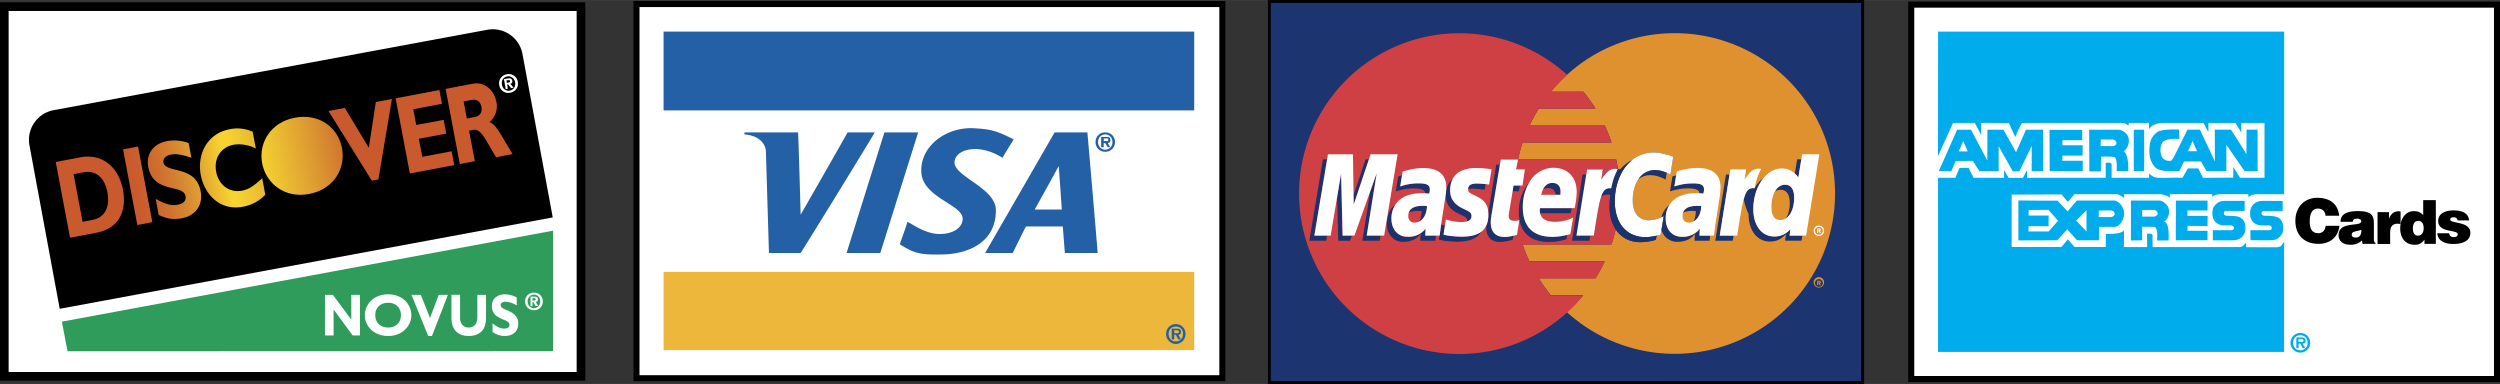 <svg xmlns="http://www.w3.org/2000/svg" width="2500" height="384" viewBox="0 0 43.198 6.634"><rect x="0" y="0" width="43.198" height="6.634" fill="#333333" stroke="none"/><path d="M21.909 0H32.21v6.634H21.909z"></path><path fill="#1c346f" d="M21.958.05h10.201v6.534H21.958z"></path><path d="M28.938.573a2.759 2.759 0 0 0-1.992.846l-.026.027a2.2 2.2 0 0 0-.12.136v.001h.559c.077.093.147.191.211.293h-.981a2.48 2.48 0 0 0-.083.141l-.003.006a2.856 2.856 0 0 0-.074.146h1.301c.044.095.083.193.117.293H26.31a2.638 2.638 0 0 0-.08.293h1.697c.012.054.021.108.03.164l.036.011a.788.788 0 0 1 .179-.15c.008-.005.016-.007.023-.011a.605.605 0 0 1 .52-.119l.123.031.073.028-.049.305a.573.573 0 0 0-.269-.076c-.225 0-.382.217-.382.526 0 .213.105.342.28.342a.588.588 0 0 0 .256-.072l-.053.32-.07.017-.012.071a.938.938 0 0 1-.266.041.494.494 0 0 1-.429-.219 3.083 3.083 0 0 1-.072.259H26.31a2.369 2.369 0 0 0 .118.292h1.301a2.678 2.678 0 0 1-.16.293h-.981c.064.103.134.2.21.293h.559a2.88 2.88 0 0 1-.28.294 2.77 2.77 0 0 0 4.631-2.054 2.767 2.767 0 0 0-2.77-2.768zM27.955 3.778z" fill="#e0912f"></path><path d="M28.067 2.909l.006-.008a.055.055 0 0 1-.006.008zM28.124 2.837l.006-.007a.043.043 0 0 1-.006.007zM28.092 3.977l-.021-.02.021.02zM28.532 4.088zM28.296 4.08zM28.429 4.096zM28.202 4.049z" fill="#e0912f"></path><path d="M28.748 3.734a.588.588 0 0 1-.256.072c-.175 0-.28-.129-.28-.342 0-.31.157-.526.382-.526.083 0 .162.022.269.076l.049-.305a1.77 1.77 0 0 0-.073-.028l-.124-.031a.605.605 0 0 0-.585.18l-.006.007a.78.78 0 0 0-.057.071 1.002 1.002 0 0 0-.164.58c0 .11.02.206.052.289a.509.509 0 0 0 .116.179l.021.02c.014.012.027.024.041.034a.635.635 0 0 0 .068.039l.031.011a.461.461 0 0 0 .063.02l.03.007a.667.667 0 0 0 .205.002.71.71 0 0 0 .093-.017l.07-.017.055-.321z" fill="#fff"></path><path d="M27.825 3.36h-.021c-.051-.002-.093 0-.137.042-.039.118-.072.322-.125.668h-.302l.183-1.143h.272l-.027.173c.092-.135.148-.186.247-.186.011 0 .021.001.03.003l.011.002a4.263 4.263 0 0 0-.03-.163H26.23c.021-.1.048-.198.08-.293h1.536a2.794 2.794 0 0 0-.117-.293h-1.301c.023-.05.048-.099.074-.146l.003-.006a2 2 0 0 1 .083-.141h.981a2.792 2.792 0 0 0-.211-.293h-.559l.001-.001c.039-.046.079-.092.12-.136l.026-.027c.043-.044.087-.088.132-.129a2.771 2.771 0 1 0 0 4.108c.1-.091.194-.189.28-.294h-.559a2.646 2.646 0 0 1-.21-.293h.981c.059-.094.112-.192.16-.293h-1.301a2.283 2.283 0 0 1-.062-.143l-.001-.002a2.63 2.63 0 0 1-.055-.148h1.536c.028-.084.052-.171.072-.259a.681.681 0 0 1-.107-.388 1.5 1.5 0 0 1 .013-.219z" fill="#cf4044"></path><path d="M0 .04h10.113v6.536H0z"></path><path d="M9.964.189v6.238H.149V.189h9.815z" fill="#fff"></path><path fill="#2f9c5c" d="M9.557 6.067l-8.39.002-.098-.512 8.488-1.572z"></path><path d="M9.551 3.756L9.028.932A.522.522 0 0 0 8.42.514L.927 1.903a.522.522 0 0 0-.418.608l.523 2.824 8.519-1.579z"></path><linearGradient id="a" gradientUnits="userSpaceOnUse" x1="-26.722" y1="2.676" x2="60.708" y2="2.676" gradientTransform="matrix(.067 -.013 .013 .067 3.195 2.87)"><stop offset="0" stop-color="#c95a2d"></stop><stop offset=".15" stop-color="#c95a2d"></stop><stop offset=".182" stop-color="#cb602e"></stop><stop offset=".229" stop-color="#cf6f2f"></stop><stop offset=".286" stop-color="#d68630"></stop><stop offset=".35" stop-color="#e2a732"></stop><stop offset=".42" stop-color="#f6d330"></stop><stop offset=".44" stop-color="#f6d330"></stop><stop offset=".494" stop-color="#edc132"></stop><stop offset=".608" stop-color="#db9531"></stop><stop offset=".75" stop-color="#c95a2d"></stop><stop offset=".978" stop-color="#c95a2d"></stop><stop offset="1" stop-color="#c95a2d"></stop></linearGradient><path d="M1.422 2.711c.383-.051.634.208.702.564.071.374-.067.683-.483.75l-.431.082-.247-1.309.459-.087zm.005 1.121l.169-.032c.261-.05.297-.286.261-.476-.042-.223-.174-.394-.419-.347l-.167.031.156.824z" fill="url(#a)"></path><linearGradient id="b" gradientUnits="userSpaceOnUse" x1="-26.722" y1="2.672" x2="60.708" y2="2.672" gradientTransform="matrix(.067 -.013 .013 .067 3.195 2.87)"><stop offset="0" stop-color="#c95a2d"></stop><stop offset=".15" stop-color="#c95a2d"></stop><stop offset=".182" stop-color="#cb602e"></stop><stop offset=".229" stop-color="#cf6f2f"></stop><stop offset=".286" stop-color="#d68630"></stop><stop offset=".35" stop-color="#e2a732"></stop><stop offset=".42" stop-color="#f6d330"></stop><stop offset=".44" stop-color="#f6d330"></stop><stop offset=".494" stop-color="#edc132"></stop><stop offset=".608" stop-color="#db9531"></stop><stop offset=".75" stop-color="#c95a2d"></stop><stop offset=".978" stop-color="#c95a2d"></stop><stop offset="1" stop-color="#c95a2d"></stop></linearGradient><path d="M2.632 3.838l-.259.05-.247-1.308.259-.049.247 1.307z" fill="url(#b)"></path><linearGradient id="c" gradientUnits="userSpaceOnUse" x1="-26.722" y1="2.891" x2="60.708" y2="2.891" gradientTransform="matrix(.067 -.013 .013 .067 3.195 2.87)"><stop offset="0" stop-color="#c95a2d"></stop><stop offset=".15" stop-color="#c95a2d"></stop><stop offset=".182" stop-color="#cb602e"></stop><stop offset=".229" stop-color="#cf6f2f"></stop><stop offset=".286" stop-color="#d68630"></stop><stop offset=".35" stop-color="#e2a732"></stop><stop offset=".42" stop-color="#f6d330"></stop><stop offset=".44" stop-color="#f6d330"></stop><stop offset=".494" stop-color="#edc132"></stop><stop offset=".608" stop-color="#db9531"></stop><stop offset=".75" stop-color="#c95a2d"></stop><stop offset=".978" stop-color="#c95a2d"></stop><stop offset="1" stop-color="#c95a2d"></stop></linearGradient><path d="M3.307 2.725c-.166-.056-.263-.071-.351-.055-.093.018-.144.072-.132.136.037.196.556.041.642.495.047.25-.093.426-.325.47-.183.034-.283-.008-.399-.056l-.053-.28c.173.096.272.122.387.101.099-.019.144-.073.129-.149-.04-.213-.554-.035-.643-.502-.042-.224.085-.403.326-.448a.719.719 0 0 1 .371.034l.048.254z" fill="url(#c)"></path><linearGradient id="d" gradientUnits="userSpaceOnUse" x1="-26.723" y1="2.876" x2="60.707" y2="2.876" gradientTransform="matrix(.067 -.013 .013 .067 3.195 2.87)"><stop offset="0" stop-color="#c95a2d"></stop><stop offset=".15" stop-color="#c95a2d"></stop><stop offset=".182" stop-color="#cb602e"></stop><stop offset=".229" stop-color="#cf6f2f"></stop><stop offset=".286" stop-color="#d68630"></stop><stop offset=".35" stop-color="#e2a732"></stop><stop offset=".42" stop-color="#f6d330"></stop><stop offset=".44" stop-color="#f6d330"></stop><stop offset=".494" stop-color="#edc132"></stop><stop offset=".608" stop-color="#db9531"></stop><stop offset=".75" stop-color="#c95a2d"></stop><stop offset=".978" stop-color="#c95a2d"></stop><stop offset="1" stop-color="#c95a2d"></stop></linearGradient><path d="M4.584 3.364a.7.7 0 0 1-.384.207c-.404.076-.667-.214-.731-.549-.065-.347.101-.714.499-.789a.632.632 0 0 1 .398.043l.055.29a.632.632 0 0 0-.383-.066c-.222.042-.346.235-.303.466.044.232.229.369.446.328.136-.026.217-.096.35-.214l.053.284z" fill="url(#d)"></path><linearGradient id="e" gradientUnits="userSpaceOnUse" x1="-26.722" y1="2.399" x2="60.708" y2="2.399" gradientTransform="matrix(.067 -.013 .013 .067 3.22 2.883)"><stop offset="0" stop-color="#c95a2d"></stop><stop offset=".15" stop-color="#c95a2d"></stop><stop offset=".182" stop-color="#cb602e"></stop><stop offset=".229" stop-color="#cf6f2f"></stop><stop offset=".286" stop-color="#d68630"></stop><stop offset=".35" stop-color="#e2a732"></stop><stop offset=".42" stop-color="#f6d330"></stop><stop offset=".44" stop-color="#f6d330"></stop><stop offset=".494" stop-color="#edc132"></stop><stop offset=".608" stop-color="#db9531"></stop><stop offset=".75" stop-color="#c95a2d"></stop><stop offset=".978" stop-color="#c95a2d"></stop><stop offset="1" stop-color="#c95a2d"></stop></linearGradient><path d="M6.538 3.1l-.113.022-.749-1.205.282-.053.415.689.121-.791.278-.053L6.538 3.1z" fill="url(#e)"></path><linearGradient id="f" gradientUnits="userSpaceOnUse" x1="-26.722" y1="2.387" x2="60.708" y2="2.387" gradientTransform="matrix(.067 -.013 .013 .067 3.17 2.893)"><stop offset="0" stop-color="#c95a2d"></stop><stop offset=".15" stop-color="#c95a2d"></stop><stop offset=".182" stop-color="#cb602e"></stop><stop offset=".229" stop-color="#cf6f2f"></stop><stop offset=".286" stop-color="#d68630"></stop><stop offset=".35" stop-color="#e2a732"></stop><stop offset=".42" stop-color="#f6d330"></stop><stop offset=".44" stop-color="#f6d330"></stop><stop offset=".494" stop-color="#edc132"></stop><stop offset=".608" stop-color="#db9531"></stop><stop offset=".75" stop-color="#c95a2d"></stop><stop offset=".978" stop-color="#c95a2d"></stop><stop offset="1" stop-color="#c95a2d"></stop></linearGradient><path d="M7.849 2.852l-.767.145-.246-1.299.756-.143.045.238-.496.094.051.272.474-.089.045.238-.474.089.06.312.507-.096.045.239z" fill="url(#f)"></path><linearGradient id="g" gradientUnits="userSpaceOnUse" x1="-26.722" y1="2.376" x2="60.708" y2="2.376" gradientTransform="matrix(.067 -.013 .013 .067 3.091 2.907)"><stop offset="0" stop-color="#c95a2d"></stop><stop offset=".15" stop-color="#c95a2d"></stop><stop offset=".182" stop-color="#cb602e"></stop><stop offset=".229" stop-color="#cf6f2f"></stop><stop offset=".286" stop-color="#d68630"></stop><stop offset=".35" stop-color="#e2a732"></stop><stop offset=".42" stop-color="#f6d330"></stop><stop offset=".44" stop-color="#f6d330"></stop><stop offset=".494" stop-color="#edc132"></stop><stop offset=".608" stop-color="#db9531"></stop><stop offset=".75" stop-color="#c95a2d"></stop><stop offset=".978" stop-color="#c95a2d"></stop><stop offset="1" stop-color="#c95a2d"></stop></linearGradient><path d="M8.165 1.447c.214-.041.374.115.411.309a.351.351 0 0 1-.119.352c.12.046.182.2.4.554l-.285.053c-.164-.257-.252-.499-.393-.472l-.074.014.1.527-.26.05L7.7 1.535l.465-.088zm-.098.6l.138-.026c.071-.014.134-.065.113-.175-.019-.097-.078-.137-.176-.119l-.131.025.056.295z" fill="url(#g)"></path><linearGradient id="h" gradientUnits="userSpaceOnUse" x1="-26.722" y1="4.782" x2="60.708" y2="4.782" gradientTransform="rotate(-10.701 16.027 -17.931) scale(.069)"><stop offset="0" stop-color="#c95a2d"></stop><stop offset=".15" stop-color="#c95a2d"></stop><stop offset=".182" stop-color="#cb602e"></stop><stop offset=".229" stop-color="#cf6f2f"></stop><stop offset=".286" stop-color="#d68630"></stop><stop offset=".35" stop-color="#e2a732"></stop><stop offset=".42" stop-color="#f6d330"></stop><stop offset=".44" stop-color="#f6d330"></stop><stop offset=".494" stop-color="#edc132"></stop><stop offset=".608" stop-color="#db9531"></stop><stop offset=".75" stop-color="#c95a2d"></stop><stop offset=".978" stop-color="#c95a2d"></stop><stop offset="1" stop-color="#c95a2d"></stop></linearGradient><path d="M5.095 2.033c.424-.08.748.171.815.528.065.346-.136.708-.57.79-.42.08-.744-.181-.81-.529-.067-.356.149-.71.565-.789z" fill="url(#h)"></path><path d="M8.763 1.46l.017-.002.052.065.043-.008-.056-.068c.022-.005.039-.02.033-.052-.007-.04-.035-.047-.079-.04l-.065.012.03.172.037-.006-.012-.073zm-.005-.029L8.75 1.39l.026-.005c.014-.002.033-.004.036.014.003.019-.006.023-.022.026l-.032.006zm.189-.017a.156.156 0 0 0-.188-.131.156.156 0 0 0-.132.187.157.157 0 0 0 .188.132c.085-.016.15-.087.132-.188zm-.046.008c.013.074-.03.132-.092.143-.063.011-.123-.029-.136-.103s.03-.131.093-.143c.061-.01.122.03.135.103zM6.219 5.796h-.125l-.33-.45v.45h-.149v-.702h.137l.318.429v-.429h.149v.702zM6.707 5.805c-.258 0-.403-.181-.403-.36 0-.17.138-.36.403-.36s.401.191.401.36c0 .18-.15.36-.401.36zm0-.574c-.134 0-.223.085-.223.214s.089.214.223.214c.133 0 .221-.085.221-.214s-.089-.214-.221-.214zM7.464 5.805h-.065l-.289-.711h.162l.158.401.15-.401h.16l-.276.711zM8.398 5.094v.399c0 .232-.135.312-.299.312-.173 0-.298-.095-.298-.312v-.4h.149v.404c0 .101.062.162.147.162.079 0 .151-.048.151-.174v-.391h.15zM8.927 5.276a.415.415 0 0 0-.189-.063c-.053 0-.087.022-.087.058 0 .106.304.076.304.321 0 .135-.097.213-.229.213-.104 0-.156-.032-.215-.068v-.151c.085.067.138.091.204.091.057 0 .088-.024.088-.065 0-.115-.304-.073-.304-.325 0-.122.089-.202.228-.202a.43.43 0 0 1 .202.055v.136zM9.201 5.289h-.034v-.164h.061c.042 0 .067.012.067.049 0 .03-.018.041-.039.042l.042.071h-.043l-.038-.067h-.016v.069zm.031-.097c.016 0 .025-.003.025-.021 0-.017-.018-.019-.031-.019h-.025v.04h.031zm-.005.167c-.081 0-.153-.056-.153-.151 0-.096.072-.152.153-.152s.152.056.152.152a.147.147 0 0 1-.152.151zm0-.268c-.06 0-.109.046-.109.117 0 .07.049.117.109.116.059 0 .108-.047.108-.117s-.05-.116-.108-.116zM10.999.069h10.122v6.466H10.999V.069z" fill="#fff"></path><path d="M10.946.017h10.227v6.57H10.946z"></path><path d="M21.069.122v6.361H11.05V.122h10.019z" fill="#fff"></path><path fill="#ecb73b" d="M11.466 4.698h9.169v1.351h-9.169V4.698z"></path><path fill="#2360a5" d="M11.466.546h9.169v1.361h-9.169V.546zM16.819 2.215c.254.016.366.022.698.194-.003 0-.2.319-.194.318-.39-.252-.809-.163-.83.07-.015.254.708.442.715.831.005.569-.495.771-.962.769-.322.002-.434-.007-.698-.177.001-.004.133-.375.132-.389.088.045.314.209.547.212.296.001.412-.151.407-.265-.001-.252-.729-.369-.715-.839.004-.445.456-.745.9-.724zM13.79 2.287c.004.001.046 1.423.044 1.422.002.001.814-1.421.812-1.422h.469c.007.001-1.274 2.085-1.281 2.084h-.547l-.053-1.758c-.006-.113-.096-.269-.371-.291-.002-.011.003-.034 0-.035h.927zM15.282 2.287h.583l-.654 2.084h-.583l.654-2.084zM19.098 2.622a.165.165 0 0 0 .168-.168.163.163 0 0 0-.168-.167.163.163 0 0 0-.168.167.165.165 0 0 0 .168.168zm0-.036a.126.126 0 0 1-.124-.132c0-.077.051-.13.124-.132.073.002.125.056.124.132a.125.125 0 0 1-.124.132zm.044-.114c.029-.006.047-.019.044-.053.002-.043-.021-.056-.071-.053h-.088v.177h.044v-.071h.026l.044.071h.044l-.043-.071zm-.07-.035v-.045h.035c.02-.001.046-.003.044.018.002.027-.012.032-.035.027h-.044zM20.317 5.943a.171.171 0 0 0 .168-.177.167.167 0 0 0-.168-.167.169.169 0 0 0-.168.167.173.173 0 0 0 .168.177zm0-.044c-.073.001-.124-.053-.124-.133 0-.071.05-.125.124-.123a.117.117 0 0 1 .124.123c.002.08-.051.134-.124.133zm.044-.115c.029-.001.047-.015.044-.053.002-.039-.021-.052-.071-.053h-.088v.186h.044v-.08h.026l.044.08h.044l-.043-.08zm-.07-.027v-.052h.035c.02.003.046.001.044.026.002.022-.012.027-.036.026h-.043zM18.789 2.287c.002.011.181 2.085.177 2.084H18.4l-.036-.459h-.636c-.003 0-.229.46-.229.459h-.477l1.201-2.084h.566zm-.495.582c-.001 0 .056.751.053.751h-.468c.001.001.414-.745.415-.751z"></path><path d="M18.789 2.287c.002.011.181 2.085.177 2.084H18.4l-.036-.459h-.636c-.003 0-.229.46-.229.459h-.477l1.201-2.084h.566z" fill="none"></path><path d="M18.294 2.869c-.001 0 .056.751.053.751h-.468c.001.001.414-.745.415-.751z" fill="#fff"></path><path d="M43.146.028H32.973V6.6h10.225V.028z"></path><path d="M43.094.132v6.364H33.077V.132h10.017z" fill="#fff"></path><path d="M40.419 3.726c-.02-.194-.149-.309-.38-.309-.211 0-.377.152-.377.397 0 .246.151.399.401.399.2 0 .339-.118.361-.312h-.238c-.009.072-.047.128-.127.128-.126 0-.149-.1-.149-.206 0-.146.052-.22.14-.22.078 0 .127.045.134.124h.235z"></path><path d="M41.048 4.212v-.01c-.028-.023-.029-.039-.029-.07v-.257c0-.131-.016-.228-.276-.228-.217 0-.3.068-.3.185h.21c.005-.047.046-.054.077-.054.023 0 .071.005.071.045 0 .103-.392-.011-.392.239 0 .114.092.166.197.166a.278.278 0 0 0 .207-.074l.01.059h.225zm-.343-.108c-.043 0-.069-.019-.069-.046 0-.071.094-.055.166-.089.004.075-.021.135-.097.135zM41.082 4.215h.218v-.19c0-.118.045-.16.135-.16.015 0 .03.004.045.006v-.218l-.028-.003c-.085 0-.139.041-.169.127h-.002v-.112h-.199v.55z"></path><path d="M41.779 4.071c-.071 0-.086-.067-.086-.125 0-.061.02-.13.092-.13.073 0 .094.066.094.127-.001.064-.025.128-.1.128zm.31.141v-.755h-.218v.262c-.046-.055-.095-.071-.164-.071-.132 0-.233.118-.233.301 0 .156.084.28.25.28.07 0 .117-.021.169-.089v.073h.196zM42.114 4.028c.012.148.15.187.276.187.201 0 .296-.078.296-.192 0-.206-.348-.154-.348-.23 0-.027.024-.039.062-.039.017 0 .033.004.044.014a.058.058 0 0 1 .021.04h.199c-.013-.146-.153-.173-.273-.173-.114 0-.261.041-.261.182 0 .213.337.143.337.231 0 .039-.036.049-.069.049a.087.087 0 0 1-.054-.017.059.059 0 0 1-.023-.05h-.207z"></path><path fill="#00acec" d="M35.304 2.957h-.198V2.52l-.212.438-.114.003-.245-.435v.431l-.333-.001-.114-.177-.295.002-.076.174-.216.001.317-.715h.239l.282.532.002-.532h.278l.217.389.171-.389h.296z"></path><path fill="#fff" d="M34.001 2.616h-.156l.078-.177z"></path><path d="M36.776 2.37a.227.227 0 0 1-.08.244c.093.062.078.341.078.341h-.201s.017-.217-.035-.24c-.043-.016-.234-.009-.234-.009l-.003.254h-.199l-.003-.719h.506c.049 0 .142.045.171.129z" fill="#00acec"></path><path d="M36.572 2.471c0 .021-.021.051-.067.054l-.208-.002.003-.115s.077.002.179.002c.079-.006.092.042.093.061z" fill="#fff"></path><path fill="#00acec" d="M35.979 2.243v.179h-.341l-.002.088h.351l-.002.178h-.347l-.004.089h.354v.18l-.571-.003-.003-.711zM38.3 3.851c-.066-.049-.076-.129-.069-.206.003-.062.049-.118.102-.149.051-.026.083-.023.125-.026h.328v.174h-.318c-.033 0-.04.022-.042.039.002.041.032.042.06.045.06 0 .193-.001.242.042.066.049.076.129.069.206a.198.198 0 0 1-.102.15c-.051.026-.083.022-.126.026h-.333v-.175h.315c.036 0 .048-.022.05-.039-.003-.04-.032-.041-.06-.045h-.121a.238.238 0 0 1-.081-.018c.002 0-.026-.013-.039-.024zM38.951 3.852c-.066-.049-.076-.13-.069-.206a.198.198 0 0 1 .102-.15c.051-.026.084-.023.126-.026l.333.002v.172h-.32c-.039.001-.045.028-.045.039.003.041.032.042.061.045.06 0 .193-.001.242.042.066.049.076.129.069.206-.004.062-.049.118-.102.149-.051.026-.083.023-.126.026l-.335-.001-.003-.173h.315c.049 0 .053-.022.055-.039-.003-.041-.032-.042-.061-.044h-.12a.264.264 0 0 1-.081-.018s-.029-.013-.041-.024zM38.144 3.636h-.346v.094l.348-.001-.002.176-.345-.003-.001.084.346.002v.161l-.548.002.002-.686h.547z"></path><path d="M39.466 3.355h-.467c-.18.006-.144.116-.149.001-.002-.005-.471-.001-.471-.001-.195.001-.149.107-.155-.001-.003-.006-.732.001-.732.001l.002.063c-.043-.045-.166-.07-.198-.063H36.7v.064s-.075-.062-.123-.064h-.731l-.116.132-.108-.128-.862.003v.905h.861l.109-.132.116.132h.54l.001-.226s.274.016.311-.067l.003.099-.001.195h.401l-.002-.231c.041-.001.097-.009.097.037 0 .052-.005-.101 0 .194h1.475c.026 0 .031.002.054-.004.031-.007.065-.047.086-.076-.001.035.002.083.002.083l.527.001a.158.158 0 0 0 .078-.024c.064-.101.055-.064.049.015V6.08h-5.979V3.072h.299l.072-.171.156-.001.087.172h.527l-.001-.136.079.137h.248l.07-.134.001.133h1.359l.001-.259s.12-.024.101.051v.208h.649l-.002-.077c.001-.007.047.075.167.077.221.002.258-.006.411 0l.093-.163h.179l.082.163.522-.003.004-.182.114.184h.423v-.947l-.402-.001v.165l-.099-.165-.468.001-.001.159-.083-.159h-.68c-.227-.001-.264.114-.264.114l.001-.114h-.344s-.016.022-.007.055c-.027-.028-.055-.059-.137-.055l-1.707-.001s-.088.159-.113.245a3.266 3.266 0 0 1-.112-.243l-.484-.003.003.211c-.025-.056-.109-.209-.109-.209h-.376l-.26.572.002-2.151h5.979v2.81z" fill="#00acec"></path><path fill="#00acec" d="M36.87 2.241h.179v.714h-.179zM37.657 2.401s-.277-.026-.304.085c-.033.059-.033.187.021.251.04.036.094.051.147.037l.04-.058.237-.476h.215l.259.55-.002-.55h.276c.009 0 .271.424.271.424l.002-.424h.19l.001.714h-.227l-.313-.452v.452h-.344l-.094-.164-.293-.001-.08.164s-.355.038-.429-.076c-.097-.104-.104-.267-.078-.407a.3.3 0 0 1 .133-.194c.098-.054.368-.037.368-.037l.004.162z"></path><path fill="#fff" d="M37.963 2.612h-.156l.079-.177z"></path><path d="M35.726 3.653l.16-.188h.654c.077.018.131.089.155.163a.264.264 0 0 1-.084.262c-.022.016-.024.024-.07.029h-.271l-.002.232h-.378l-.169-.188c-.046.047-.174.188-.174.188l-.671.002v-.69c.589.007.676.003.676.003l.174.187z" fill="#00acec"></path><path fill="#fff" d="M35.053 3.628v.096h.346l-.001.184h-.345l-.002.091h.347l.164-.185-.167-.189zM36.053 3.999l-.179-.188.179-.178zM36.541 3.696c0 .022-.021.051-.068.054h-.209l.001-.112.183-.003c.078-.006.091.042.093.061z"></path><path d="M37.31 3.465h-.489v.69l.194-.004v-.234l.215.002c.064.021.042.235.042.235h.199s.023-.324-.078-.322a.219.219 0 0 0 .078-.237c-.028-.082-.13-.137-.161-.13z" fill="#00acec"></path><path d="M37.19 3.627h-.175v.115h.2c.047-.003.068-.033.068-.055-.002-.018-.014-.066-.093-.06z" fill="#fff"></path><path d="M39.748 6.092a.17.17 0 1 0 0-.34.17.17 0 0 0 0 .34zm0-.04c-.074 0-.125-.054-.125-.13 0-.076.051-.13.125-.13.073 0 .125.054.125.13.001.076-.052.13-.125.13zm.04-.115c.033-.002.05-.017.05-.05 0-.043-.023-.056-.071-.056h-.088v.184h.038v-.078h.031l.041.078h.045l-.046-.078zm-.072-.028v-.05h.042c.018 0 .044-.002.044.023 0 .023-.015.028-.035.027h-.051z" fill="#00acec"></path><path d="M31.339 4.888a.09.09 0 1 1 .179 0 .09.09 0 0 1-.179 0zm.09.069a.067.067 0 1 0 0-.135.067.067 0 0 0-.068.067c0 .037.031.068.068.068zm-.012-.029h-.018v-.079h.033c.007 0 .014 0 .02.004.007.004.01.012.01.02 0 .009-.005.018-.014.021l.015.035h-.021l-.012-.032h-.013v.031zm0-.045h.01c.004 0 .008 0 .011-.002.003-.001.004-.005.004-.009 0-.003-.002-.006-.004-.008-.003-.002-.008-.001-.012-.001h-.01v.02z" fill="#e0912f"></path><path d="M31.339 3.987a.09.09 0 1 1 .18 0 .09.09 0 0 1-.18 0zm.09.068c.038 0 .068-.03.068-.068s-.03-.068-.068-.068-.068.031-.068.068.031.068.068.068zm-.012-.029h-.018v-.079h.033c.007 0 .014 0 .02.004.007.004.01.012.01.02a.02.02 0 0 1-.014.02l.015.035h-.021l-.012-.031h-.013v.031zm0-.045h.01l.011-.001c.003-.002.004-.006.004-.009 0-.003-.002-.006-.004-.008-.003-.002-.008-.001-.012-.001h-.01v.019z" fill="#fff"></path><path fill="#1b326c" d="M26.137 3.304h.11l.014-.099h-.108zM25.759 3.842c0-.032.003-.066.009-.103l.148-.894h-.062l-.137.819.002.042c0 .07-.011.13-.033.18-.001.014-.004.03-.004.043 0 .163.087.251.228.251.07 0 .134-.011.227-.038l.012-.072a.63.63 0 0 1-.151.021c-.155.002-.239-.087-.239-.249zM26.823 3.16c-.071 0-.127.041-.163.116a.149.149 0 0 1 .086-.027c.078 0 .126.043.137.117h.079l.002-.058c.001-.094-.051-.148-.141-.148zM26.312 3.58c0-.169.044-.317.115-.434a.767.767 0 0 0-.182.522c0 .336.189.512.512.512.105 0 .205-.015.308-.046l.014-.077a.998.998 0 0 1-.255.034c-.336 0-.512-.175-.512-.511z"></path><path d="M26.605 3.632c0 .019.002.036.006.053h.528l.018-.088h-.549l-.003.035zM23.173 2.996l-.068.408.018.755h.205l.031-.089h-.16zM23.653 2.753h-.057l-.208.618.003.164zM23.789 2.99l-.114.318-.135.851h.3l.015-.089h-.239zM22.931 2.753h-.072l-.235 1.406h.292l.015-.089h-.22zM24.706 3.271c0-.076-.053-.104-.193-.104a.998.998 0 0 0-.25.032l-.069.019.031-.187a1.087 1.087 0 0 0-.065.018l-.042.257.059-.017a.942.942 0 0 1 .249-.034c.129 0 .192.021.201.083a.832.832 0 0 1 .067.006.277.277 0 0 0 .012-.073zM24.343 3.673a.383.383 0 0 1 .161-.029c.021 0 .028.001.059.004a.45.45 0 0 1-.036.176c.076-.041.126-.138.13-.264a.45.45 0 0 0-.067-.005c-.139.001-.221.041-.247.118zM24.633 3.952a.377.377 0 0 1-.315.138c-.163 0-.275-.127-.275-.312a.43.43 0 0 1 .068-.243.342.342 0 0 0-.125.182.582.582 0 0 0-.022.149c0 .185.122.312.268.312.16 0 .249-.049.315-.138l-.006.119h.26l.011-.089h-.184l.005-.118zM28.31 3.098a.321.321 0 0 1 .202-.072c.083 0 .162.022.269.076l.019-.117a.504.504 0 0 0-.206-.047.337.337 0 0 0-.284.16zM27.409 3.015h-.063l-.183 1.144h.301l.015-.089h-.239zM30.938 3.958a.358.358 0 0 1-.278.127c-.219 0-.363-.189-.363-.475 0-.217.073-.414.185-.543a.522.522 0 0 0-.164.187l.001-.002-.022-.002c-.08 0-.124.037-.166.188a.995.995 0 0 0 .083.26c0 .286.149.475.368.475.11 0 .195-.039.278-.127l-.015.112h.284l.015-.089h-.222l.016-.111zM31.125 2.753h-.072l-.04.246a.502.502 0 0 1 .061.067l.051-.313z" fill="#1b326c"></path><path d="M30.843 3.191c-.072 0-.132.044-.174.119a.17.17 0 0 1 .097-.031c.104 0 .159.079.159.224a.54.54 0 0 1-.06.264c.083-.058.137-.187.137-.353 0-.144-.055-.223-.159-.223zM29.885 3.015h-.062l-.184 1.144h.301l.015-.089h-.239zM29.083 3.673a.381.381 0 0 1 .16-.029c.021 0 .027.001.059.004a.45.45 0 0 1-.036.176c.076-.041.126-.138.13-.264a.458.458 0 0 0-.067-.005c-.139.001-.221.041-.246.118zM29.372 3.952a.375.375 0 0 1-.315.138c-.163 0-.274-.127-.274-.312a.43.43 0 0 1 .068-.243.389.389 0 0 0-.142.217l.039-.017-.039.234a.278.278 0 0 0 .261.209c.16 0 .25-.049.315-.138l-.005.119h.26l.01-.089h-.184l.006-.118zM29.444 3.271c0-.076-.052-.104-.193-.104a.998.998 0 0 0-.25.032l-.068.019.03-.187a1.087 1.087 0 0 0-.065.018l-.042.257.06-.017a.942.942 0 0 1 .249-.034c.129 0 .191.021.201.083a.832.832 0 0 1 .067.006.267.267 0 0 0 .011-.073zM24.981 3.38c0 .136.066.238.225.313.122.057.143.068.143.12l-.003.012c.054-.014.081-.043.081-.092 0-.052-.019-.069-.14-.126-.159-.075-.229-.174-.229-.319 0-.075.015-.144.049-.204a.328.328 0 0 0-.117.208c-.004.034-.008.066-.009.088zM25.368 3.265v.003a.223.223 0 0 1 .06-.008c.059-.001.139.005.226.017l.016-.096a1.556 1.556 0 0 0-.155-.01c-.098 0-.147.032-.147.094zM25.09 4.079a.638.638 0 0 1-.078-.01l-.068-.014.024-.158c-.022-.005-.043-.009-.066-.017l-.026.19h-.004l-.009.072.006.001.055.011a.813.813 0 0 0 .079.012c.071.006.132.01.17.01.226 0 .36-.06.425-.176-.076.059-.189.088-.343.088-.038 0-.093-.003-.165-.009z" fill="#1b326c"></path><path d="M27.821 3.25c-.009 0-.018 0-.026.002a.211.211 0 0 1 .026-.002zM27.792 3.252zM27.73 3.281zM27.771 3.257l-.021.009a.22.22 0 0 1 .021-.009zM27.695 3.33zM27.679 3.366l-.013.035a.234.234 0 0 1 .013-.035zM27.73 3.282zM27.712 3.302c-.006.007-.011.016-.016.025l.016-.025z" fill="#cf4044"></path><path d="M28.347 4.184a.948.948 0 0 0 .266-.041l.012-.071a.82.82 0 0 1-.196.024.482.482 0 0 1-.474-.318.776.776 0 0 1-.052-.289c0-.152.026-.29.073-.408a.75.75 0 0 1 .219-.311c-.008.004-.016.006-.023.011a.788.788 0 0 0-.179.15l-.036-.011v.001c-.05.092-.087.193-.114.331l-.022-.002c-.009 0-.018 0-.026.002h-.002a.13.13 0 0 0-.021.005l-.021.009c-.006.004-.013.008-.019.014v.001a.105.105 0 0 0-.017.019v.001c-.006.007-.011.016-.016.025l-.001.003a.209.209 0 0 0-.014.03l-.002.006-.013.035c.044-.041.086-.043.137-.042h.021a1.626 1.626 0 0 0-.014.217c0 .157.04.287.107.388.091.141.24.221.427.221z" fill="#1b326c"></path><path d="M27.916 2.915c-.099 0-.155.051-.247.186l.026-.173h-.272L27.24 4.07h.301c.053-.347.087-.551.125-.668a.284.284 0 0 1 .013-.035l.002-.006a.209.209 0 0 1 .014-.03l.001-.002c.006-.01.011-.019.017-.026v-.001a.105.105 0 0 1 .017-.019v-.001a.23.23 0 0 1 .019-.014c.006-.003.013-.007.021-.009l.021-.005h.002a.211.211 0 0 1 .048-.001 1.13 1.13 0 0 1 .114-.332l-.011-.002a.079.079 0 0 0-.028-.004zM26.069 3.729c0-.011.002-.026.005-.047l.079-.477h.154l.042-.278h-.153l.035-.17h-.299l-.164.983a.624.624 0 0 0-.009.103c0 .162.084.251.237.251.05 0 .099-.008.151-.021.021-.005.041-.009.065-.016l.04-.253a.25.25 0 0 1-.081.011c-.071-.001-.102-.027-.102-.086zM25.508 3.389c-.123-.057-.14-.071-.14-.121v-.003c0-.062.05-.094.146-.094.06 0 .14.006.216.018l.043-.265a1.917 1.917 0 0 0-.264-.022c-.336 0-.453.176-.452.386 0 .145.07.244.229.319.122.057.14.074.14.126 0 .049-.027.078-.081.092a.377.377 0 0 1-.091.011.883.883 0 0 1-.27-.045l-.041.264.068.014a1.802 1.802 0 0 0 .244.02c.316 0 .463-.121.463-.381.001-.158-.06-.25-.21-.319zM31.437 2.665h-.297l-.066.401c-.082-.108-.171-.156-.288-.156-.266 0-.49.32-.49.701 0 .286.145.475.363.475.11 0 .195-.039.278-.127l-.014.111h.285l.229-1.405zm-.673 1.136c-.103 0-.155-.076-.155-.226 0-.225.097-.384.234-.384.104 0 .159.079.159.224 0 .227-.098.386-.238.386zM27.182 3.76a.713.713 0 0 1-.312.072c-.175 0-.264-.068-.264-.2l.003-.036h.598a1.24 1.24 0 0 0 .037-.282c0-.254-.158-.416-.406-.416a.479.479 0 0 0-.41.248.828.828 0 0 0-.115.434c0 .336.176.512.512.512.087 0 .17-.013.255-.034.018-.004.035-.006.053-.012l.049-.286zm-.219-.395h-.332c.028-.132.096-.205.192-.205.089 0 .142.055.142.147l-.002.058zM24.15 2.665h-.467l-.292.87-.013-.87h-.432l-.235 1.405h.282l.18-1.074.026 1.074h.205l.385-1.08-.173 1.08h.301zM24.903 3.869s.071-.456.08-.522c.005-.037.007-.073.008-.109 0-.219-.137-.335-.395-.335-.111 0-.21.017-.36.061l-.042.257.069-.021a.948.948 0 0 1 .25-.032c.14 0 .193.028.193.104a.25.25 0 0 1-.012.074 1.55 1.55 0 0 0-.123-.009c-.219 0-.376.071-.46.198a.437.437 0 0 0-.068.243c0 .185.112.312.275.312a.375.375 0 0 0 .315-.138l-.006.118h.249l.027-.201zm-.461-.023c-.066 0-.108-.045-.108-.116 0-.116.086-.174.256-.174a.45.45 0 0 1 .067.005c-.004.169-.093.285-.215.285zM29.705 3.463c.02-.127.024-.17.024-.227 0-.219-.137-.335-.395-.335-.111 0-.21.017-.36.061l-.042.257.069-.019a.954.954 0 0 1 .25-.032c.141 0 .193.028.193.104a.25.25 0 0 1-.012.074 1.528 1.528 0 0 0-.122-.009c-.219 0-.376.071-.46.198a.43.43 0 0 0-.068.243c0 .185.112.312.274.312a.375.375 0 0 0 .315-.138l-.005.118h.249l.027-.201.063-.406zm-.525.383c-.065 0-.107-.045-.107-.116 0-.115.086-.174.257-.174.021 0 .035.001.067.005-.006.169-.094.285-.217.285zM30.297 3.25a.17.17 0 0 1 .021.001c.027-.138.063-.239.114-.332l-.01-.002a.145.145 0 0 0-.03-.003c-.099 0-.155.051-.247.186l.026-.173h-.272l-.183 1.143h.301c.108-.699.136-.82.28-.82z" fill="#fff"></path></svg>